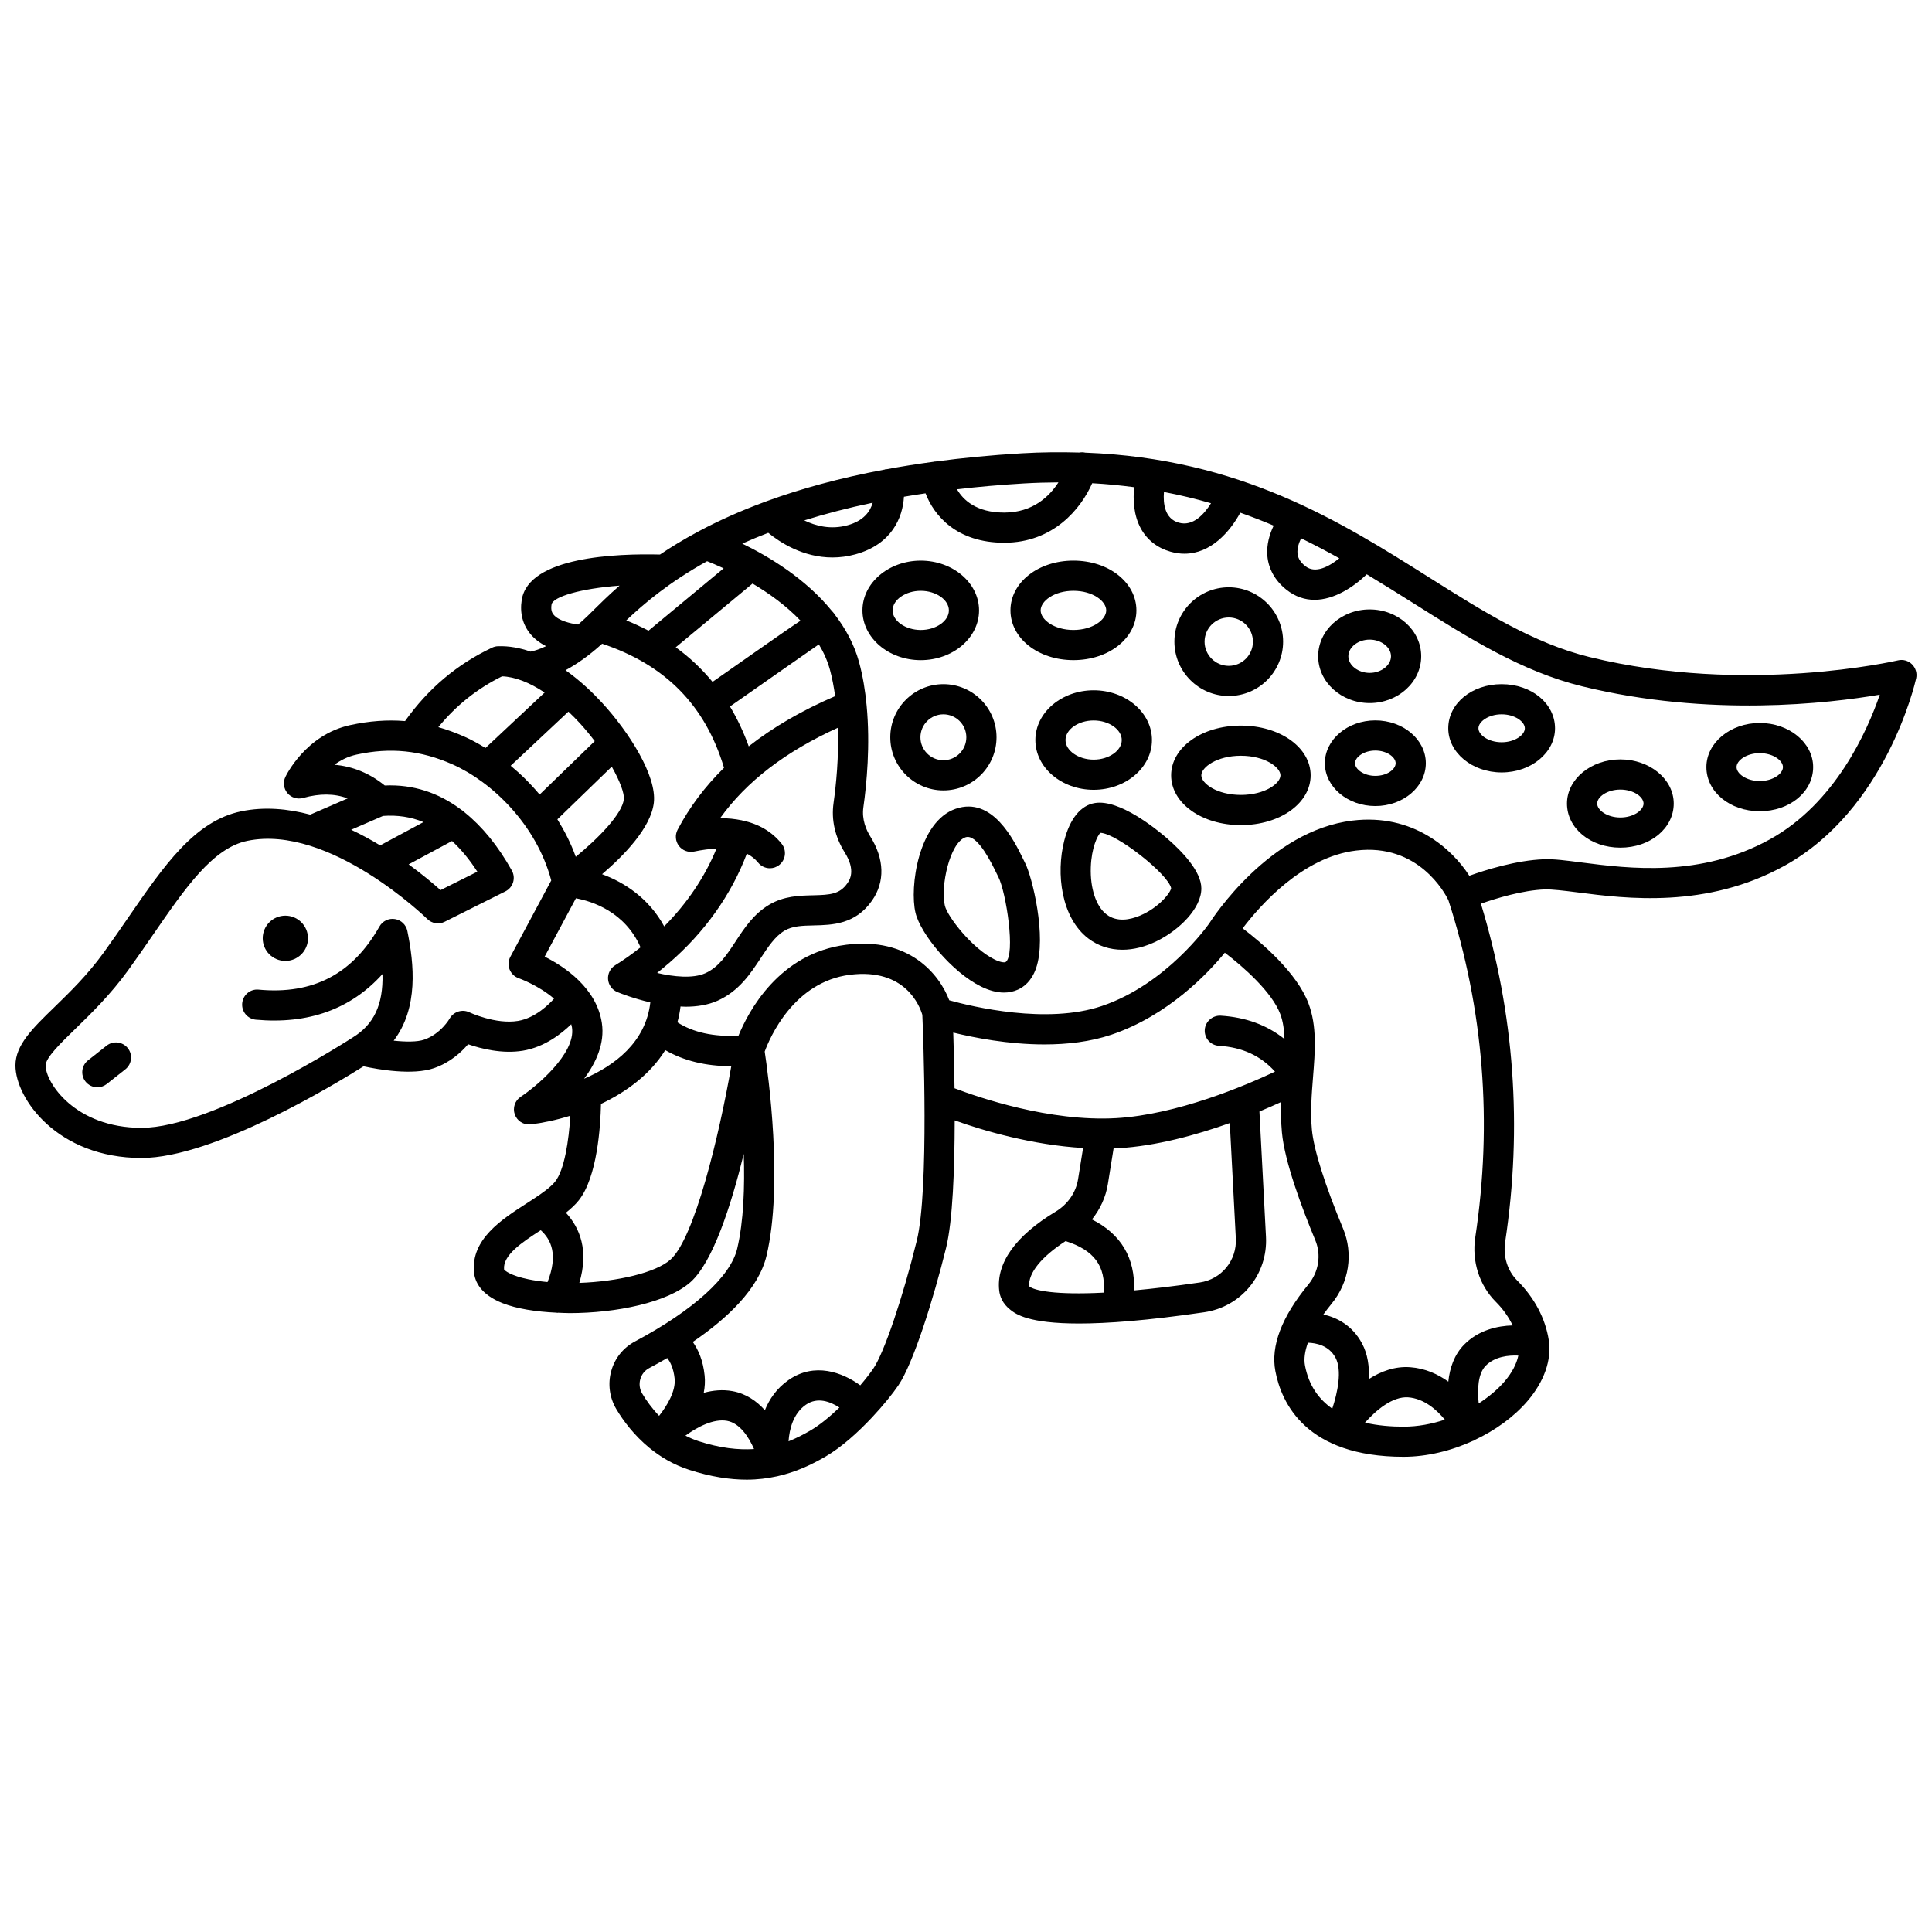 <?xml version="1.0" encoding="UTF-8"?>
<!-- Uploaded to: ICON Repo, www.svgrepo.com, Generator: ICON Repo Mixer Tools -->
<svg width="800px" height="800px" version="1.1" viewBox="144 144 512 512" xmlns="http://www.w3.org/2000/svg">
 <defs>
  <clipPath id="a">
   <path d="m148.09 263h503.81v274h-503.81z"/>
  </clipPath>
 </defs>
 <path d="m172.25 421.11-4.93 3.891c-1.734 1.367-2.031 3.883-0.664 5.613 0.789 1 1.961 1.523 3.144 1.523 0.867 0 1.742-0.281 2.477-0.859l4.93-3.891c1.734-1.367 2.031-3.883 0.664-5.613-1.375-1.738-3.891-2.031-5.621-0.664z"/>
 <path d="m225.62 392.66c0 3.312-2.688 5.996-6 5.996s-5.996-2.684-5.996-5.996 2.684-6 5.996-6 6 2.688 6 6"/>
 <g clip-path="url(#a)">
  <path d="m650.71 320.05c-0.98-0.969-2.394-1.375-3.731-1.043-0.398 0.09-40.188 9.293-81.754-0.887-14.777-3.617-28.215-12.09-42.434-21.062-23.621-14.898-50.051-31.547-91.168-33.094-0.543-0.125-1.074-0.129-1.594-0.031-4.887-0.137-9.93-0.113-15.246 0.203-8.203 0.484-15.797 1.23-22.887 2.176-0.047 0.004-0.094-0.016-0.141-0.012-0.055 0.008-0.102 0.039-0.152 0.051-4.461 0.598-8.719 1.273-12.766 2.023-0.074 0.012-0.148-0.016-0.223 0-0.059 0.012-0.109 0.055-0.168 0.07-12.066 2.25-22.34 5.121-31.102 8.312-0.219 0.059-0.426 0.137-0.637 0.234-6.57 2.426-12.289 5.019-17.266 7.664-0.188 0.078-0.352 0.176-0.523 0.281-3.734 2.004-7.062 4.031-10.016 6.023-11.352-0.285-34.84 0.516-36.641 12.031-0.543 3.457 0.266 6.594 2.332 9.066 1.156 1.379 2.602 2.402 4.121 3.188-1.973 0.926-3.367 1.297-4.109 1.445-2.762-0.973-5.656-1.531-8.629-1.434-0.543 0.02-1.078 0.148-1.57 0.383-9.316 4.414-16.887 10.797-23.066 19.457-4.719-0.391-9.52-0.023-14.559 1.07-11.73 2.555-16.941 13.285-17.156 13.742-0.672 1.414-0.457 3.086 0.551 4.285 1.008 1.195 2.617 1.695 4.125 1.281 4.457-1.234 8.328-1.203 11.832 0.117l-9.926 4.301c-5.934-1.57-12.133-2.148-18.238-0.891-12.328 2.523-20.484 14.363-29.922 28.074-2.094 3.043-4.269 6.203-6.582 9.391-4.293 5.926-8.961 10.465-13.078 14.465-5.754 5.582-10.297 10-10.297 15.422 0 8.801 11.164 24.527 33.402 24.527 19.199 0 51.539-19.688 58.852-24.297 3.887 0.84 13.02 2.461 18.695 0.48 4.227-1.469 7.211-4.211 9.012-6.328 3.391 1.172 9.035 2.617 14.535 1.707 5.777-0.965 10.285-4.559 12.789-7.008 0.07 0.293 0.16 0.57 0.207 0.871 1.043 6.992-9.73 15.812-13.586 18.352-1.547 1.02-2.195 2.969-1.559 4.711 0.578 1.59 2.09 2.633 3.75 2.633 0.156 0 0.312-0.008 0.469-0.027 3.043-0.359 6.676-1.117 10.484-2.293-0.391 6.566-1.574 14.371-4.016 17.441-1.188 1.496-3.418 3.082-5.809 4.648 0 0-0.004 0-0.004 0.004-0.621 0.406-1.242 0.812-1.871 1.215-6.512 4.199-14.617 9.414-13.832 18.133 0.223 2.484 1.723 5.926 7.602 8.246 3.699 1.457 8.766 2.262 14.277 2.508 0.062 0.004 0.129 0.043 0.195 0.043 0.074 0 0.152-0.027 0.227-0.031 1.012 0.039 2.008 0.102 3.043 0.102 12.328 0 26.02-2.805 32.082-8.25 5.871-5.266 10.688-20.16 14.07-33.945 0.281 8.645-0.023 17.855-1.742 25.121-1.746 7.394-11.625 16.355-27.098 24.594-3.106 1.66-5.34 4.441-6.285 7.844-0.945 3.383-0.453 7.055 1.344 10.07 1.91 3.207 4.762 6.977 8.707 10.227 0.012 0.012 0.012 0.027 0.023 0.035 0.031 0.031 0.074 0.043 0.109 0.07 2.879 2.348 6.312 4.418 10.469 5.762 5.75 1.855 10.789 2.606 15.254 2.606 2.859 0 5.465-0.332 7.898-0.859 0.055-0.008 0.109-0.004 0.164-0.016 0.031-0.008 0.055-0.027 0.09-0.035 4.93-1.105 9.078-3.078 12.723-5.199 4.269-2.481 8.641-6.449 12.297-10.34 0.008-0.004 0.016-0.008 0.02-0.012 0.012-0.012 0.02-0.031 0.031-0.043 2.973-3.168 5.469-6.277 6.965-8.473 3.965-5.816 9.336-22.98 12.652-36.461 1.762-7.172 2.258-20.965 2.281-33.777 7.609 2.762 20.625 6.527 34.02 7.328l-1.328 8.266c-0.566 3.531-2.734 6.66-5.941 8.594-10.625 6.394-15.793 13.637-14.957 20.945 0.16 1.402 0.812 3.426 3.016 5.121 1.406 1.082 4.664 3.586 18.117 3.586 7.453 0 18.047-0.77 33.18-2.981 9.859-1.434 16.902-10.035 16.383-19.996l-1.734-33.215c2.18-0.902 4.117-1.758 5.785-2.523-0.098 2.617-0.078 5.301 0.176 8.074 0.719 7.75 5.207 19.805 8.84 28.555 1.629 3.902 0.918 8.414-1.844 11.762-7.055 8.559-9.992 16.266-8.738 22.918 1.598 8.484 8.145 22.723 33.977 22.723 6.16 0 12.602-1.559 18.449-4.242 0.039-0.016 0.078-0.008 0.121-0.023 0.109-0.043 0.18-0.129 0.281-0.18 5.453-2.566 10.371-6.098 13.988-10.32 4.438-5.188 6.441-10.902 5.648-16.105 0-0.008 0-0.02-0.004-0.027 0-0.008 0-0.02-0.004-0.027-0.895-5.75-3.793-11.215-8.379-15.805-2.566-2.574-3.754-6.375-3.18-10.168 4.625-30.508 2.414-60.648-6.422-89.676 4.031-1.418 11.008-3.566 16.957-3.785 1.98-0.039 5.082 0.332 8.699 0.793 12.762 1.641 34.129 4.383 54.84-7.082 26.801-14.828 34.539-48.234 34.855-49.648 0.293-1.344-0.117-2.746-1.102-3.719zm-161.9-33.398c3.484 1.699 6.852 3.469 10.121 5.301-2.68 2.164-6.356 4.207-9.031 2.059-1.672-1.34-1.969-2.547-2.043-3.34-0.129-1.348 0.352-2.797 0.953-4.019zm-36.352-12.273c4.336 0.828 8.488 1.824 12.473 2.984-1.816 2.91-4.781 6.219-8.547 5.148-3.731-1.059-4.168-5.086-3.926-8.133zm-37.199-2.258c3.164-0.184 6.234-0.273 9.234-0.285-2.375 3.68-6.769 8-14.363 8-7.394 0-10.879-3.332-12.52-6.176 5.555-0.645 11.414-1.172 17.648-1.539zm-39.988 5.106c-0.629 2.238-2.312 4.766-6.648 5.965-4.441 1.234-8.445 0.199-11.488-1.285 5.469-1.711 11.492-3.293 18.137-4.68zm-10.371 79.598c-0.637 4.449 0.387 8.973 2.961 13.082 3.031 4.832 1.266 7.356 0.691 8.184-2.004 2.879-4.5 3.066-9.094 3.172-3.613 0.082-7.715 0.176-11.637 2.516-4.102 2.445-6.539 6.148-8.887 9.73-2.402 3.652-4.477 6.805-8.02 8.402-3.312 1.477-8.387 0.941-12.77-0.074 0.938-0.719 1.816-1.496 2.711-2.254 0.176-0.125 0.336-0.258 0.488-0.402 9.316-8.02 16.488-18.066 20.578-28.953 1.18 0.602 2.184 1.383 2.992 2.383 0.793 0.98 1.945 1.488 3.113 1.488 0.883 0 1.766-0.289 2.508-0.887 1.719-1.387 1.988-3.906 0.602-5.621-2.629-3.254-6.133-5.266-10.477-6.168-0.02-0.008-0.035-0.023-0.059-0.031-0.027-0.008-0.051 0-0.078-0.008-1.762-0.355-3.633-0.57-5.691-0.543 7.008-9.762 17.328-17.66 31.223-23.98 0.262 7.84-0.484 15.223-1.156 19.965zm-66.109 73.043c3.184-4.258 5.508-9.367 4.707-14.742-1.387-9.289-9.855-14.934-15.16-17.605l8.281-15.461c4.273 0.773 13.027 3.578 17.129 12.996-2.141 1.684-4.352 3.293-6.703 4.731-1.285 0.785-2.019 2.223-1.902 3.723s1.062 2.809 2.449 3.387c0.758 0.316 4.254 1.711 8.75 2.746-1.207 10.613-9.547 16.781-17.551 20.227zm-1.191-94.281c1.48 1.602 2.789 3.219 4.012 4.82l-14.609 14.16c-2.41-2.879-5.008-5.438-7.668-7.637l15.297-14.344c0.992 0.945 1.984 1.93 2.969 3zm8.52 11.586c2.227 3.934 3.375 7.16 3.207 8.637-0.449 3.902-6.754 10.355-12.746 15.25-1.289-3.59-2.981-6.871-4.871-9.926zm36.301-5.387c-1.355-3.789-3.023-7.301-4.969-10.559 8.328-5.832 18.496-12.949 23.559-16.461 1.273 2.109 2.289 4.367 2.945 6.773 0.617 2.246 1.031 4.59 1.367 6.945-8.777 3.777-16.43 8.215-22.902 13.301zm2.328-25.426-11.918 8.344c-2.84-3.438-6.074-6.508-9.754-9.164l20.359-16.895c4.289 2.547 8.875 5.812 12.715 9.844-2.676 1.77-6.301 4.301-11.402 7.871zm-8.973-21.75-19.914 16.527c-1.891-0.984-3.836-1.91-5.894-2.731 4.633-4.394 11.32-10.09 21.418-15.684 1.062 0.414 2.578 1.051 4.391 1.887zm-45.059 12.297c-0.383-0.461-0.793-1.18-0.555-2.688 0.328-2.082 7.731-4.254 18.023-5.023-2.902 2.543-5.234 4.84-7.121 6.711l-1.254 1.242c-0.898 0.883-1.75 1.629-2.598 2.356-2.152-0.273-5.207-1.043-6.496-2.598zm12.852 7.684c16.77 5.59 27.371 16.383 32.301 32.887-5.051 4.969-9.168 10.449-12.305 16.422-0.719 1.367-0.582 3.031 0.344 4.262 0.926 1.234 2.488 1.824 4.004 1.512 2.184-0.449 4.168-0.707 5.969-0.797-3.062 7.523-7.836 14.559-13.863 20.621-4.051-7.445-10.57-11.664-16.465-13.824 5.781-4.938 12.949-12.289 13.719-18.949 0.816-7.102-6.582-18.75-13.793-26.562-2.316-2.508-5.633-5.734-9.605-8.547 2.789-1.508 6.082-3.742 9.695-7.023zm-26.52 8.645c3.398 0.102 7.273 1.625 11.285 4.293l-15.672 14.691c-1.887-1.152-3.754-2.188-5.531-2.973-2.336-1.035-4.648-1.883-6.965-2.547 4.731-5.777 10.301-10.211 16.883-13.465zm-31.543 36.996c3.848-0.277 7.402 0.262 10.719 1.637l-11.473 6.172c-2.41-1.461-4.981-2.867-7.688-4.144zm24.996 14.777-9.758 4.879c-1.828-1.637-4.75-4.117-8.445-6.816l11.496-6.191c2.344 2.172 4.582 4.832 6.707 8.129zm10.785 39.543c-5.934 0.988-12.836-2.25-12.895-2.277-1.891-0.922-4.195-0.176-5.231 1.656-0.02 0.039-2.336 4.055-6.742 5.582-1.852 0.645-4.949 0.602-8.086 0.27 6.617-8.684 5.406-20.336 3.621-29.074-0.336-1.637-1.648-2.891-3.293-3.148-1.652-0.273-3.281 0.527-4.102 1.98-7.109 12.578-17.574 18.078-32.023 16.719-2.207-0.223-4.144 1.414-4.348 3.613s1.414 4.144 3.613 4.352c13.906 1.266 25.168-2.777 33.566-12.094 0.211 8.148-2.312 13.375-7.84 16.777-0.016 0.008-0.023 0.027-0.039 0.035-0.016 0.008-0.031 0.008-0.047 0.02-0.367 0.238-37.02 23.926-55.934 23.926-17.605-0.004-25.418-11.977-25.418-16.531 0-2.047 4.004-5.934 7.871-9.695 4.133-4.023 9.285-9.023 13.984-15.512 2.352-3.246 4.566-6.457 6.695-9.551 8.461-12.285 15.766-22.895 24.938-24.77 21.75-4.477 47.414 20.465 47.672 20.723 1.219 1.199 3.062 1.496 4.594 0.727l16.098-8.055c0.98-0.488 1.711-1.359 2.035-2.402 0.32-1.047 0.199-2.176-0.332-3.125-3.688-6.59-7.859-11.652-12.453-15.363-0.277-0.289-0.57-0.52-0.91-0.711-6.035-4.566-12.793-6.785-20.309-6.457-4.008-3.246-8.473-5.082-13.348-5.496 1.605-1.184 3.562-2.195 5.867-2.695 8.961-1.961 17.035-1.129 25.406 2.582 10.332 4.582 22.207 15.828 26.191 30.77l-10.84 20.238c-0.555 1.035-0.629 2.258-0.195 3.356 0.434 1.094 1.324 1.938 2.434 2.32 0.082 0.027 5.254 1.883 9.336 5.41-1.164 1.312-4.867 5.121-9.539 5.902zm-3.707 65.855c-0.34-3.777 4.695-7.137 9.727-10.387 2.801 2.551 4.617 6.539 1.797 13.742-1.758-0.164-3.453-0.402-5.043-0.727-4.727-0.965-6.316-2.312-6.481-2.629zm44.117-2.613c-3.883 3.488-14.078 5.84-24.168 6.188 2.547-8.57 0.18-14.531-3.555-18.594 1.285-1.031 2.469-2.098 3.41-3.285 4.906-6.184 5.754-19.633 5.883-25.551 6.672-3.164 13.027-7.797 17.035-14.262 4.871 2.809 10.699 4.258 17.477 4.258h0.02c-3.258 18.625-9.77 45.566-16.102 51.246zm-7.496 35.539c-0.695-1.168-0.879-2.527-0.516-3.832 0.355-1.273 1.188-2.316 2.348-2.93 1.559-0.832 3.168-1.723 4.793-2.672 0.785 1 1.668 2.68 1.957 5.445 0.34 3.309-1.984 7.168-4.113 9.867-1.887-1.969-3.375-4.039-4.469-5.879zm14.895 12.586c-1.234-0.398-2.367-0.91-3.449-1.465 3.184-2.297 7.461-4.559 11.043-3.914 3.356 0.617 5.719 4.238 7.141 7.473-4.188 0.273-8.977-0.238-14.734-2.094zm29.648-2.805c-1.809 1.051-3.711 2.035-5.769 2.856 0.223-3.234 1.227-7.352 4.582-9.688 3.094-2.16 6.523-0.816 8.898 0.734-2.531 2.418-5.215 4.648-7.711 6.098zm28.215-50.324c-3.723 15.16-8.664 29.715-11.492 33.863-0.855 1.25-2.07 2.816-3.484 4.477-4.738-3.43-12.098-6.207-18.996-1.414-3.141 2.184-5.09 5.059-6.285 8.012-2.164-2.414-4.969-4.394-8.574-5.055-2.606-0.48-5.195-0.223-7.633 0.445 0.297-1.492 0.402-3.031 0.238-4.59-0.414-4.039-1.707-6.875-3.137-8.898 9.133-6.219 17.465-14.066 19.547-22.867 4.473-18.91 0.406-48.215-0.488-54.09 1.332-3.629 7.664-18.484 22.629-20.355 14.695-1.832 18.496 8.41 19.145 10.633 0.211 4.688 1.832 46.398-1.469 59.84zm9.66-55.148c5.523 1.359 14.582 3.141 24.18 3.141 5.973 0 12.152-0.691 17.797-2.602 14.906-5.051 25.445-16.152 29.996-21.707 4.945 3.769 12.484 10.41 14.695 16.258 0.75 1.984 1.035 4.215 1.117 6.621-4.625-3.703-10.273-5.785-16.898-6.188-2.168-0.113-4.098 1.547-4.234 3.75s1.543 4.098 3.75 4.234c6.215 0.375 11.102 2.648 14.867 6.844-7.969 3.754-25.953 11.395-42.125 12.328-17.645 0.996-36.559-5.531-42.805-7.922-0.074-5.871-0.219-11.082-0.34-14.758zm20.105 67.23c-0.215-3.535 3.293-7.828 9.672-11.969 7.5 2.375 10.68 6.582 10.094 13.66-12.828 0.66-18.453-0.539-19.766-1.691zm54.785-12.672c0.305 5.816-3.801 10.832-9.547 11.672-6.684 0.977-12.426 1.648-17.426 2.106 0.328-8.633-3.512-14.977-11.164-18.816 2.188-2.707 3.672-5.918 4.227-9.383l1.516-9.445c0.371-0.016 0.742-0.008 1.113-0.031 10.223-0.586 20.875-3.535 29.684-6.684zm18.328 33.672c-0.328-1.727-0.035-3.777 0.777-6.039 2.188 0.062 5.555 0.715 7.301 3.961 1.82 3.383 0.547 9.281-0.848 13.516-3.527-2.465-6.223-6.098-7.231-11.438zm15.898 15.148c2.973-3.328 7.285-6.969 11.414-6.711 4.285 0.312 7.625 3.344 9.75 5.922-3.422 1.129-7.106 1.852-10.945 1.852-3.289 0-6.832-0.277-10.219-1.062zm36.98-10.91c-1.727 2.019-4.086 4.027-6.84 5.82-0.402-3.676-0.207-7.902 1.844-9.98 2.438-2.473 6.066-2.824 8.652-2.703-0.453 2.18-1.656 4.531-3.656 6.863zm-2.316-21.121c1.961 1.965 3.418 4.062 4.473 6.266-3.973 0.113-8.977 1.168-12.844 5.074-2.672 2.707-3.836 6.289-4.207 9.824-2.75-1.977-6.121-3.535-10.102-3.82-4.043-0.301-7.777 1.098-10.957 3.137 0.152-3.273-0.281-6.606-1.816-9.457-2.586-4.809-6.641-6.844-10.23-7.664 0.664-0.926 1.375-1.867 2.164-2.832 4.648-5.644 5.82-13.281 3.055-19.922-4.84-11.641-7.777-20.949-8.266-26.219-0.434-4.691-0.059-9.395 0.301-13.941 0.551-6.945 1.07-13.512-1.215-19.543-3.074-8.125-12.375-16.031-17.43-19.871 4.555-6.004 15.867-18.914 30.047-20.613 16.516-2.012 23.602 11.359 24.461 13.129 9.344 28.883 11.738 58.965 7.121 89.434-0.938 6.293 1.09 12.656 5.445 17.02zm72.684-122.57c-18.422 10.195-37.398 7.762-49.953 6.148-4.137-0.531-7.414-0.969-10.016-0.852-7.219 0.27-15.293 2.785-19.73 4.371-4.641-7.223-14.996-16.543-30.949-14.625-22.008 2.637-37.086 25.859-37.988 27.273-0.461 0.656-11.414 16.102-28.422 21.859-14.566 4.938-34.34 0.188-40.457-1.508-2.672-7.023-10.746-16.809-27.27-14.719-17.887 2.231-26 17.758-28.594 24.105-6.629 0.305-11.977-0.852-16.184-3.547 0.367-1.34 0.652-2.734 0.824-4.195 0.438 0.016 0.867 0.059 1.305 0.059 2.984 0 5.941-0.438 8.531-1.598 5.676-2.543 8.734-7.199 11.434-11.301 1.941-2.953 3.777-5.75 6.305-7.254 2.109-1.258 4.711-1.32 7.719-1.387 4.922-0.113 11.051-0.25 15.469-6.594 3.457-4.961 3.289-11.004-0.477-17-1.082-1.738-2.281-4.481-1.824-7.715 0.871-6.152 1.852-16.449 0.863-26.938 0-0.012-0.004-0.027-0.004-0.039-0.367-3.891-0.988-7.805-2.016-11.547-1.293-4.707-3.598-8.879-6.441-12.586-0.031-0.039-0.035-0.094-0.066-0.129-0.273-0.336-0.512-0.629-0.75-0.875-6.938-8.527-16.711-14.391-23.684-17.766 2.172-0.973 4.465-1.926 6.887-2.859 3.047 2.492 9.164 6.531 17.008 6.531 1.945 0 4-0.25 6.129-0.84 9.621-2.66 12.508-9.766 12.824-15.25 1.863-0.32 3.769-0.621 5.723-0.906 2.25 5.898 8.258 13.09 20.84 13.09 13.059 0 20.355-9.039 23.324-15.766 3.848 0.207 7.527 0.578 11.117 1.051-0.312 3.16-0.195 7.379 1.812 11.008 1.656 2.992 4.359 5.094 7.812 6.078 1.293 0.367 2.531 0.535 3.715 0.535 6.969 0 12.016-5.773 14.797-10.867 3.027 1.074 5.992 2.203 8.84 3.426-1.055 2.195-1.941 5.012-1.668 8.07 0.309 3.43 2.039 6.504 5.008 8.883 2.41 1.93 4.957 2.711 7.473 2.711 5.266 0 10.371-3.406 13.855-6.758 4.219 2.535 8.312 5.102 12.309 7.621 14.785 9.328 28.754 18.137 44.801 22.07 33.676 8.25 65.445 4.5 78.859 2.203-3.352 9.754-11.84 28.777-29.09 38.324z"/>
 </g>
 <path d="m596.21 347.29c0 6.559 6.215 11.695 14.148 11.695 7.934 0 14.148-5.137 14.148-11.695 0-6.445-6.344-11.695-14.148-11.695-7.801 0-14.148 5.25-14.148 11.695zm14.145-3.699c3.519 0 6.148 1.953 6.148 3.699s-2.633 3.699-6.148 3.699c-3.519 0-6.148-1.953-6.148-3.699 0-1.75 2.629-3.699 6.148-3.699z"/>
 <path d="m573.41 345.25c-7.797 0-14.145 5.25-14.145 11.695 0 6.559 6.215 11.695 14.145 11.695 7.934 0 14.148-5.137 14.148-11.695-0.004-6.445-6.348-11.695-14.148-11.695zm0 15.395c-3.519 0-6.144-1.953-6.144-3.699s2.629-3.699 6.144-3.699c3.519 0 6.148 1.953 6.148 3.699s-2.633 3.699-6.148 3.699z"/>
 <path d="m541.95 325.31c-7.934 0-14.148 5.137-14.148 11.699 0 6.445 6.344 11.695 14.148 11.695 7.801 0 14.148-5.25 14.148-11.695-0.004-6.562-6.215-11.699-14.148-11.699zm0 15.395c-3.519 0-6.148-1.953-6.148-3.699 0-1.746 2.633-3.703 6.148-3.703 3.519 0 6.148 1.957 6.148 3.703 0 1.746-2.629 3.699-6.148 3.699z"/>
 <path d="m403.46 305.76c0-7.269-6.93-13.188-15.449-13.188s-15.453 5.914-15.453 13.188c0 7.273 6.934 13.188 15.453 13.188 8.52-0.004 15.449-5.914 15.449-13.188zm-22.906 0c0-2.812 3.414-5.191 7.457-5.191s7.453 2.379 7.453 5.191-3.414 5.191-7.453 5.191c-4.039-0.004-7.457-2.383-7.457-5.191z"/>
 <path d="m449.28 340.12c0-7.269-6.93-13.188-15.449-13.188s-15.449 5.914-15.449 13.188 6.93 13.188 15.449 13.188c8.52-0.004 15.449-5.922 15.449-13.188zm-22.91 0c0-2.812 3.414-5.191 7.453-5.191 4.039 0 7.453 2.379 7.453 5.191s-3.414 5.191-7.453 5.191c-4.035-0.004-7.453-2.383-7.453-5.191z"/>
 <path d="m428.47 318.94c9.355 0 16.688-5.789 16.688-13.188-0.004-7.394-7.332-13.184-16.688-13.184s-16.688 5.789-16.688 13.188c0 7.394 7.328 13.184 16.688 13.184zm0-18.375c5.117 0 8.688 2.734 8.688 5.191 0 2.453-3.57 5.191-8.688 5.191s-8.688-2.734-8.688-5.191c-0.004-2.457 3.57-5.191 8.688-5.191z"/>
 <path d="m472.85 336.29c-10.363 0-18.484 5.789-18.484 13.188 0 7.398 8.121 13.188 18.484 13.188 10.363 0 18.484-5.789 18.484-13.188 0-7.398-8.121-13.188-18.484-13.188zm0 18.375c-6.402 0-10.488-3.074-10.488-5.191 0-2.113 4.086-5.191 10.488-5.191 6.402 0 10.488 3.074 10.488 5.191 0 2.117-4.086 5.191-10.488 5.191z"/>
 <path d="m469.63 328.45c7.941 0 14.406-6.461 14.406-14.406 0-7.945-6.465-14.406-14.406-14.406s-14.402 6.461-14.402 14.406c0 7.945 6.461 14.406 14.402 14.406zm0-20.812c3.535 0 6.41 2.875 6.41 6.41 0 3.535-2.875 6.41-6.41 6.41-3.531 0-6.406-2.875-6.406-6.41 0-3.535 2.875-6.41 6.406-6.41z"/>
 <path d="m408.09 339.39c0-7.766-6.316-14.082-14.078-14.082s-14.078 6.316-14.078 14.082c0 7.762 6.316 14.078 14.078 14.078s14.078-6.312 14.078-14.078zm-20.164 0c0-3.359 2.731-6.086 6.082-6.086 3.352 0 6.082 2.731 6.082 6.086s-2.731 6.082-6.082 6.082c-3.352 0-6.082-2.727-6.082-6.082z"/>
 <path d="m506.98 330.32c7.523 0 13.652-5.57 13.652-12.41s-6.121-12.406-13.652-12.406c-7.527 0-13.652 5.566-13.652 12.406 0.004 6.84 6.129 12.41 13.652 12.41zm0-16.82c3.062 0 5.652 2.019 5.652 4.41 0 2.394-2.586 4.414-5.652 4.414-3.066 0-5.652-2.019-5.652-4.414 0-2.391 2.59-4.41 5.652-4.41z"/>
 <path d="m415.15 371.67c-2.434-4.988-8.148-16.699-17.891-13.332-9.902 3.402-12.25 20.805-10.645 27.551 1.348 5.625 9.641 15.754 17.402 19.562 2.16 1.059 4.18 1.586 6.051 1.586 1.312 0 2.551-0.262 3.707-0.785 1.523-0.688 3.586-2.223 4.781-5.633 2.934-8.398-1.062-24.332-2.867-27.852zm-4.66 27.293c-0.293 0.137-1.25 0.133-2.945-0.699-5.922-2.902-12.449-11.332-13.145-14.238-1.215-5.09 1.301-16.699 5.461-18.129 0.191-0.066 0.387-0.098 0.582-0.098 2.941 0 6.348 6.981 7.516 9.375l0.613 1.234c2.059 4.019 4.621 20.691 1.918 22.555z"/>
 <path d="m453.11 366.02c-2.805-2.41-12.438-10.223-18.895-9.215-3.773 0.574-6.68 4.121-8.184 10-2.238 8.75-0.77 20.445 6.363 25.891 2.609 1.992 5.719 2.996 9.066 2.996 2.93 0 6.047-0.77 9.164-2.316 5.836-2.887 11.746-8.602 11.746-13.934-0.004-4.512-5.039-9.785-9.262-13.422zm-7.102 20.672c-2.461 1.023-5.973 1.785-8.766-0.352-2.766-2.109-4.363-6.91-4.168-12.52 0.18-5.137 1.766-8.375 2.535-9.109 4.25 0.125 17.957 10.918 18.758 14.668-0.156 1.184-3.289 5.219-8.359 7.312z"/>
 <path d="m508.48 334.91c-7.379 0-13.379 5.09-13.379 11.348 0 6.258 6 11.352 13.379 11.352 7.379 0 13.379-5.09 13.379-11.352 0.004-6.254-5.996-11.348-13.379-11.348zm0 14.703c-3.082 0-5.383-1.77-5.383-3.356 0-1.582 2.305-3.352 5.383-3.352s5.383 1.766 5.383 3.352c0.004 1.586-2.207 3.356-5.383 3.356z"/>
</svg>